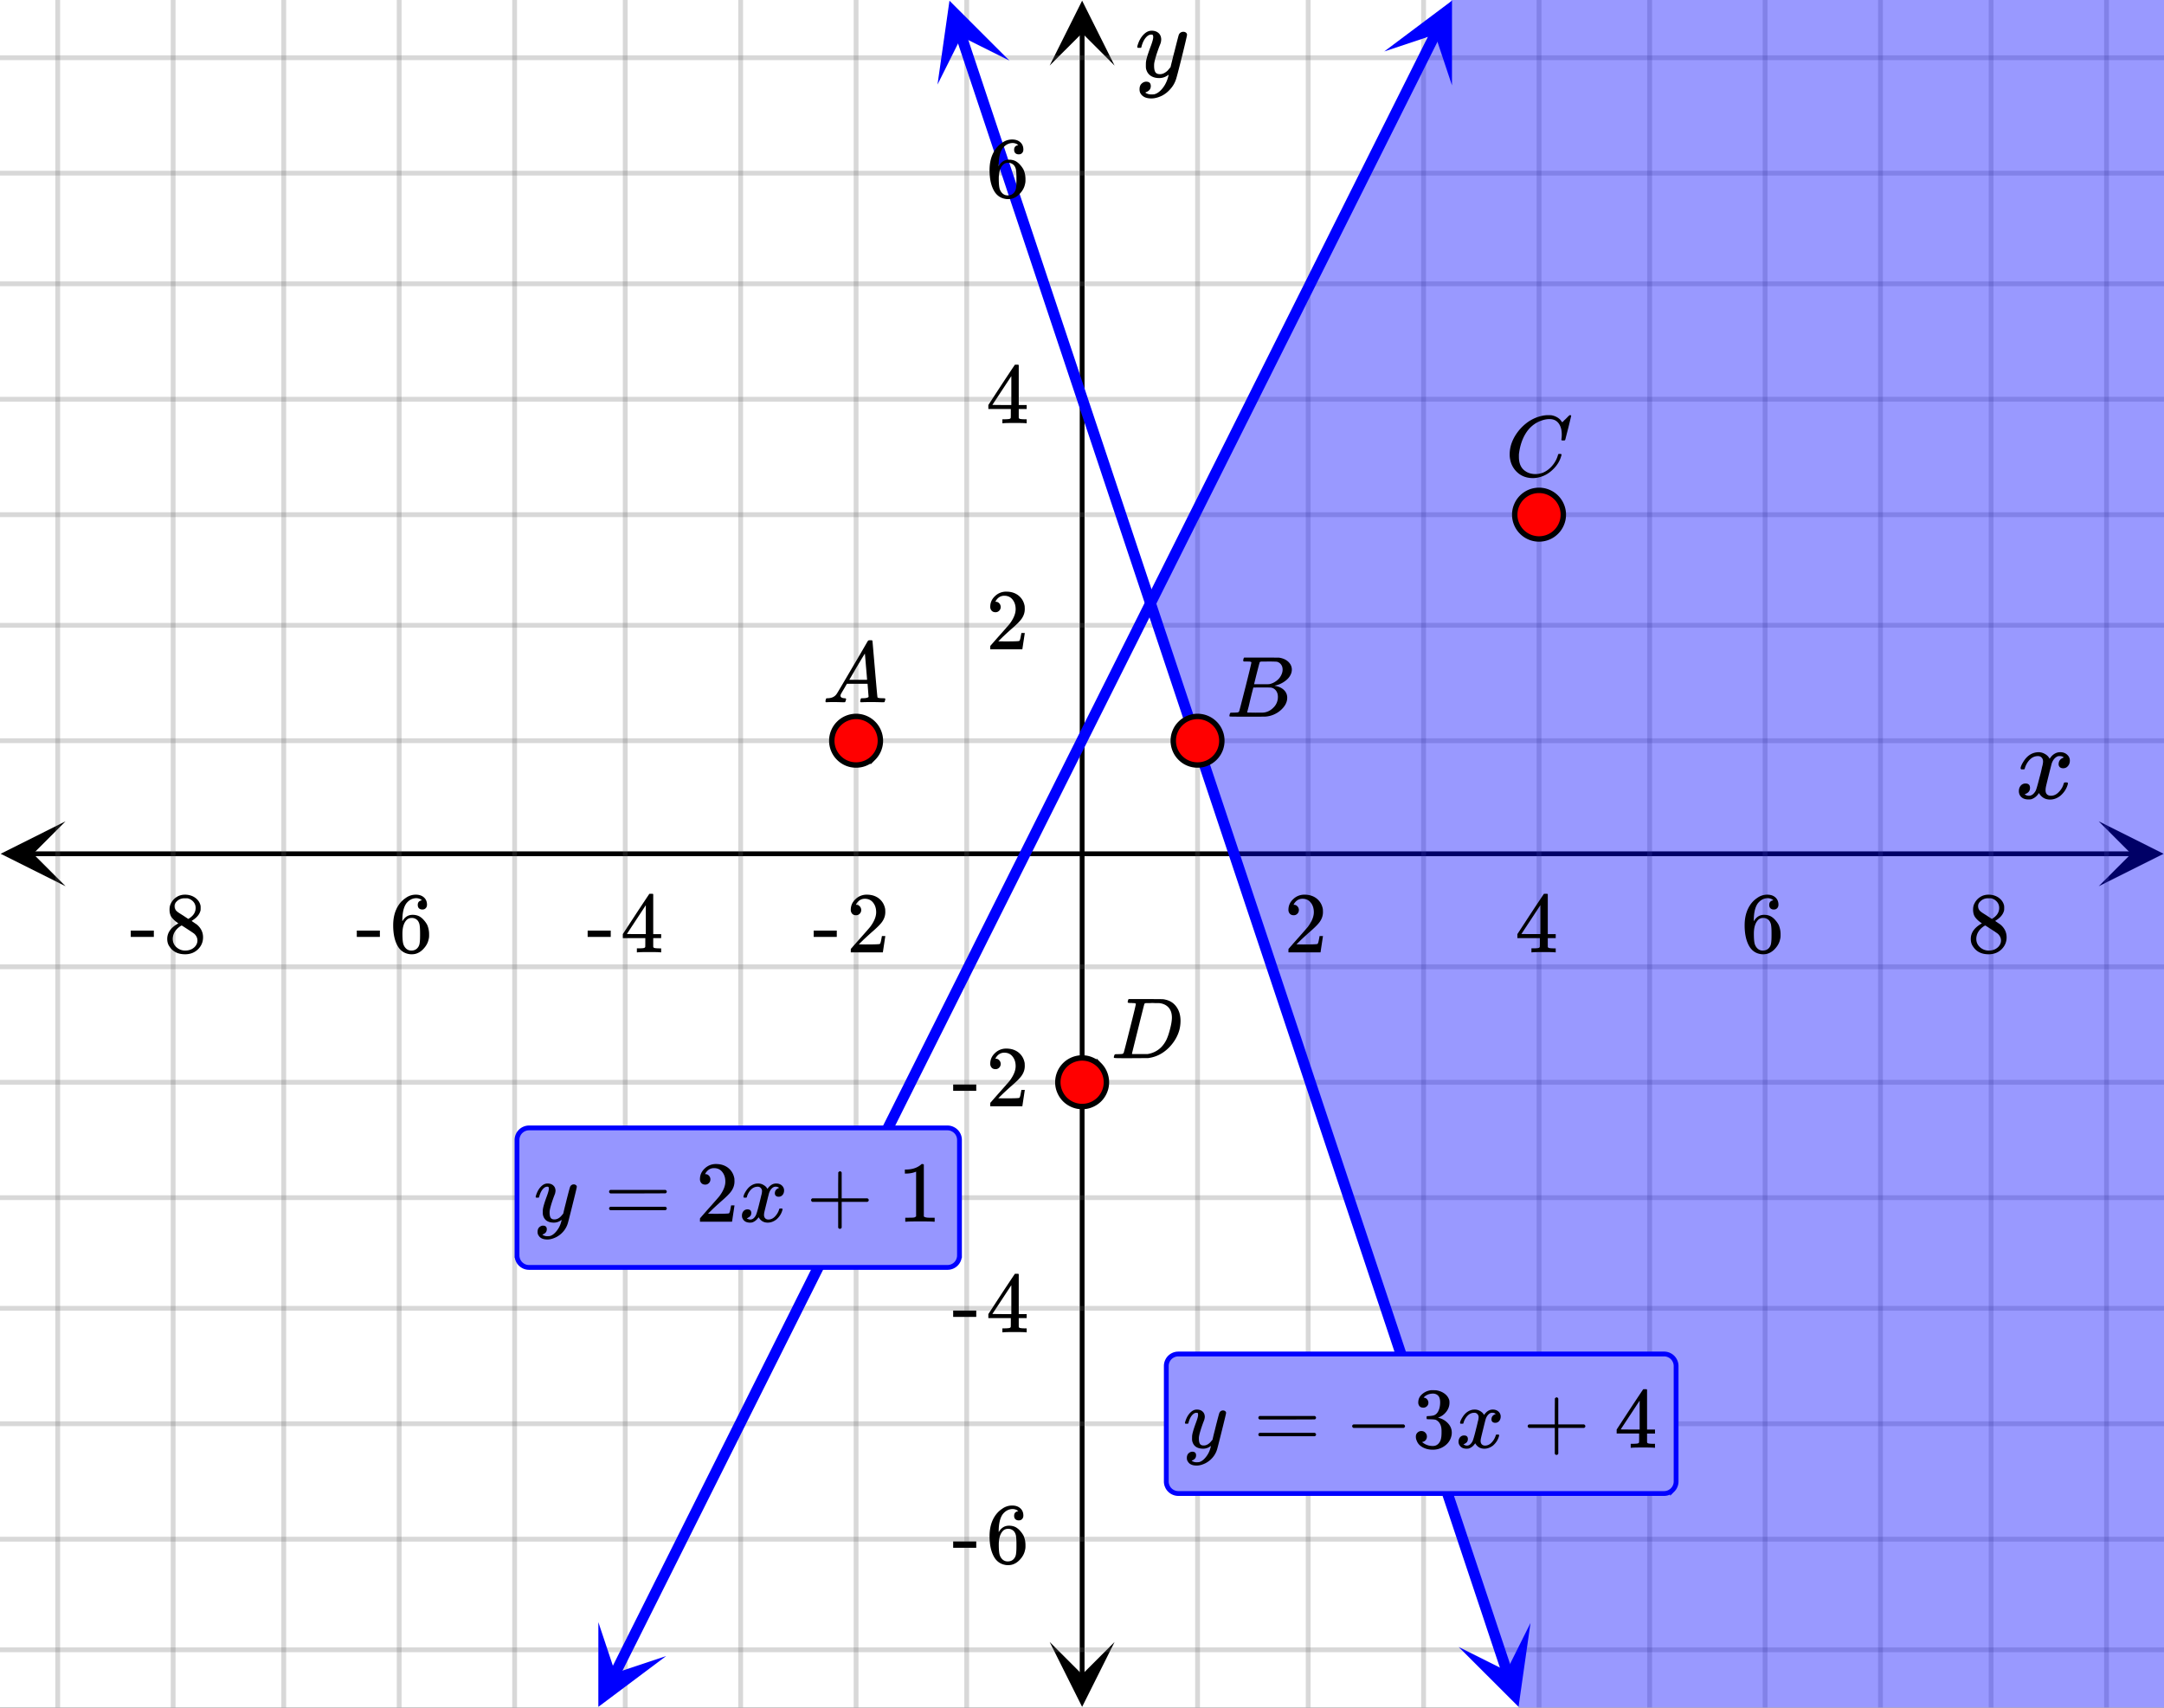 <svg xmlns="http://www.w3.org/2000/svg" xmlns:xlink="http://www.w3.org/1999/xlink" width="449.28" height="354.56" viewBox="0 0 336.96 265.92"><rect x="0" y="0" width="336.96" height="265.92" fill="#333333" stroke="none"/><defs><symbol overflow="visible" id="q"><path d="M.563 0C.5-.063.469-.11.469-.14c0-.04.015-.118.047-.235.03-.113.054-.18.078-.203L.64-.625h.203c.625-.02 1.082-.242 1.375-.672.05-.05.863-1.422 2.437-4.11A452.554 452.554 0 0 0 7.046-9.5c.052-.07.095-.113.126-.125.039-.02.144-.031.312-.031h.235c.05.086.078.133.078.14l.375 4.344c.25 2.906.383 4.375.406 4.406.04.094.332.141.875.141.094 0 .16.008.203.016.04 0 .07.011.094.03a.111.111 0 0 1 .047.095.983.983 0 0 1-.047.187 1.032 1.032 0 0 1-.078.25C9.648-.016 9.594 0 9.5 0c-.168 0-.438-.004-.813-.016-.374-.007-.671-.015-.89-.015-.844 0-1.399.011-1.656.031h-.172a.365.365 0 0 1-.094-.11c0-.019.016-.1.047-.25.031-.124.055-.195.078-.218l.047-.047h.281c.477-.008.766-.082.86-.219L7.03-2.875H3.813l-.454.781c-.324.543-.492.836-.5.875a.524.524 0 0 0-.046.203c0 .23.203.36.609.391.176 0 .265.047.265.14a.583.583 0 0 1-.046.188.754.754 0 0 1-.094.25C3.523-.016 3.473 0 3.39 0c-.157 0-.403-.004-.735-.016-.336-.007-.586-.015-.75-.015C1.258-.031.848-.02.672 0zm6.39-3.5c0-.102-.058-.805-.172-2.11-.105-1.3-.164-1.956-.172-1.968L6.25-7c-.148.242-.434.719-.86 1.438L4.189-3.5H6.952zm0 0"/></symbol><symbol overflow="visible" id="r"><path d="M3.875-8.469c0-.008-.008-.02-.016-.031a.084.084 0 0 0-.046-.016c-.012-.007-.028-.02-.047-.03a.291.291 0 0 0-.094-.017c-.031-.007-.063-.015-.094-.015H3.36a.516.516 0 0 0-.125-.016h-.14c-.305 0-.465-.031-.485-.094-.011-.019-.007-.093.016-.218.05-.176.094-.274.125-.297h2.688c1.5 0 2.335.008 2.515.015.176 0 .36.028.547.079.707.156 1.27.527 1.688 1.109.425.586.64 1.313.64 2.188 0 .449-.055.89-.156 1.328-.262 1.011-.79 1.933-1.578 2.765-.906.93-1.946 1.485-3.11 1.672l-.187.031L3.187 0h-1.5C.883 0 .478-.02.47-.063v-.015C.445-.118.438-.141.438-.141c0-.02.015-.086.046-.203.04-.133.079-.21.11-.234.031-.031.133-.047.312-.047.239 0 .508-.008.813-.031.125-.031.207-.086.25-.172.031-.031.351-1.274.968-3.735.626-2.468.938-3.769.938-3.906zm5.61 2.14c0-.663-.18-1.19-.532-1.577-.355-.383-.844-.61-1.469-.672h-.593c-.157-.008-.305-.016-.438-.016-.137 0-.281.008-.437.016h-.563c-.125.012-.21.055-.25.125-.023.031-.351 1.328-.984 3.89-.637 2.555-.953 3.84-.953 3.86 0 .043.05.062.156.062h2.25c.851-.132 1.57-.492 2.156-1.078.32-.332.586-.71.797-1.14.207-.426.398-.993.578-1.704.188-.718.281-1.304.281-1.765zm0 0"/></symbol><symbol overflow="visible" id="s"><path d="M3.89-8.469c0-.008-.007-.02-.015-.031a.084.084 0 0 0-.047-.016.311.311 0 0 1-.062-.03.156.156 0 0 0-.079-.017c-.03-.007-.062-.015-.093-.015h-.219a.516.516 0 0 0-.125-.016h-.531c-.043-.008-.074-.039-.094-.094-.012-.019-.008-.097.016-.234.039-.164.082-.258.125-.281h1.75c2.332 0 3.562.008 3.687.015.613.094 1.098.313 1.453.657.352.344.531.746.531 1.203 0 .312-.085.617-.25.906-.199.367-.515.695-.953.984-.437.293-.89.485-1.359.579l-.14.046c.593.086 1.07.293 1.437.625.363.336.547.747.547 1.235 0 .648-.297 1.258-.89 1.828a4.026 4.026 0 0 1-2.47 1.11C6.047-.005 5.098 0 3.266 0 1.46 0 .55-.008.53-.031.488-.051.47-.086.47-.141c0-.062.008-.125.031-.187.04-.164.086-.258.14-.281a.954.954 0 0 1 .204-.016h.078c.238 0 .504-.008.797-.031.133-.031.222-.086.265-.172.02-.031.344-1.274.97-3.735.624-2.468.937-3.769.937-3.906zm4.86 1.14c0-.312-.078-.57-.234-.78a1.131 1.131 0 0 0-.625-.438c-.063-.02-.48-.035-1.25-.047-.18 0-.368.008-.563.016h-.64c-.125.012-.211.043-.25.094-.024.043-.172.609-.454 1.703-.273 1.093-.414 1.672-.421 1.734h1.093c.727 0 1.145-.004 1.25-.016.375-.07.723-.222 1.047-.453.332-.226.586-.504.766-.828.187-.332.281-.66.281-.984zm-.734 4.235c0-.394-.106-.722-.313-.984a1.208 1.208 0 0 0-.797-.453c-.054-.008-.43-.016-1.125-.016-1.062 0-1.593.008-1.593.016 0 .023-.086.351-.25.984a121.9 121.9 0 0 0-.454 1.906l-.25.938c0 .043.051.062.157.062.113 0 .476.008 1.093.016.801 0 1.235-.004 1.297-.016.582-.062 1.098-.32 1.547-.78a2.279 2.279 0 0 0 .688-1.673zm0 0"/></symbol><symbol overflow="visible" id="t"><path d="M8.781-6.484c0-.75-.168-1.336-.5-1.766-.324-.426-.793-.64-1.406-.64-.48 0-.996.117-1.547.343-.969.418-1.73 1.117-2.281 2.094-.492.867-.805 1.887-.938 3.062V-3c0 1.031.336 1.773 1.016 2.219.438.304.969.453 1.594.453.343 0 .718-.07 1.125-.219.531-.219 1.008-.57 1.437-1.062.426-.5.723-1.04.89-1.625.032-.114.056-.18.079-.204.031-.019.102-.03.219-.03.187 0 .281.038.281.109 0 .023-.012.07-.031.14-.211.805-.64 1.524-1.297 2.156C6.773-.425 6.05-.016 5.25.173a3.756 3.756 0 0 1-.953.125C3.367.297 2.594.03 1.969-.5A3.566 3.566 0 0 1 .766-2.516a3.733 3.733 0 0 1-.094-.875c0-1.082.336-2.132 1.015-3.156a7.267 7.267 0 0 1 1.5-1.64 6.098 6.098 0 0 1 1.97-1.063c.53-.164 1.015-.25 1.452-.25.32 0 .508.008.563.016.539.093.992.32 1.36.671l.109.141c.05.074.097.137.14.188.04.054.067.078.078.078.032 0 .149-.114.36-.344.062-.05.129-.113.203-.188l.219-.218a.722.722 0 0 1 .14-.14l.203-.204h.079c.124 0 .187.031.187.094 0 .031-.148.648-.438 1.844a166.04 166.04 0 0 0-.484 1.89.239.239 0 0 1-.078.094.858.858 0 0 1-.234.016h-.204a.936.936 0 0 1-.093-.094c0-.008.008-.086.031-.235.02-.175.031-.375.031-.593zm0 0"/></symbol><symbol overflow="visible" id="B"><path d="M6.234-5.813c.125 0 .227.04.313.11.094.062.14.152.14.266 0 .117-.226 1.058-.671 2.828C5.578-.836 5.328.133 5.266.312a3.459 3.459 0 0 1-.688 1.22 3.641 3.641 0 0 1-1.11.874c-.491.239-.945.36-1.359.36-.687 0-1.152-.22-1.39-.657-.094-.125-.14-.304-.14-.53 0-.306.085-.544.265-.72.187-.168.379-.25.578-.25.394 0 .594.188.594.563 0 .332-.157.578-.47.734a.298.298 0 0 1-.062.032.295.295 0 0 0-.078.03c-.011.009-.023.016-.031.016L1.328 2c.031.05.129.11.297.172.133.05.273.078.422.078h.11c.155 0 .273-.012.359-.031.332-.094.648-.324.953-.688A3.69 3.69 0 0 0 4.188.25c.093-.3.14-.477.14-.531 0-.008-.012-.004-.031.015a.358.358 0 0 1-.078.047c-.336.239-.703.36-1.11.36-.46 0-.84-.106-1.14-.313-.293-.219-.48-.531-.563-.937a2.932 2.932 0 0 1-.015-.407c0-.218.007-.382.03-.5.063-.394.266-1.054.61-1.984.196-.531.297-.898.297-1.11a.838.838 0 0 0-.031-.265c-.024-.05-.074-.078-.156-.078h-.063c-.21 0-.406.094-.594.281-.293.293-.511.727-.656 1.297 0 .012-.008.027-.015.047a.188.188 0 0 1-.032.047l-.015.015c-.012.012-.028.016-.047.016h-.36C.305-3.8.281-3.836.281-3.86a.97.97 0 0 1 .047-.203c.188-.625.469-1.113.844-1.468.3-.282.617-.422.953-.422.383 0 .688.105.906.312.227.2.344.485.344.86-.023.168-.04.261-.047.281 0 .055-.07.246-.203.578-.367 1-.586 1.735-.656 2.203a1.857 1.857 0 0 0-.016.297c0 .344.05.61.156.797.114.18.313.266.594.266.207 0 .406-.051.594-.157a1.84 1.84 0 0 0 .422-.328c.093-.101.21-.242.36-.422a32.833 32.833 0 0 1 .25-1.063c.093-.35.175-.687.25-1 .343-1.35.534-2.062.577-2.124a.592.592 0 0 1 .578-.36zm0 0"/></symbol><symbol overflow="visible" id="D"><path d="M.781-3.75C.727-3.8.703-3.848.703-3.89c.031-.25.172-.563.422-.938.414-.633.941-1.004 1.578-1.11.133-.007.235-.015.297-.015.313 0 .598.086.86.25.269.156.46.355.578.594.113-.157.187-.25.218-.282.332-.375.711-.562 1.14-.562.364 0 .661.105.891.312.227.211.344.465.344.766 0 .281-.078.516-.234.703a.776.776 0 0 1-.625.281.64.64 0 0 1-.422-.14.521.521 0 0 1-.156-.39c0-.415.222-.696.672-.845a.58.58 0 0 0-.141-.093.705.705 0 0 0-.39-.094.91.91 0 0 0-.266.031c-.336.149-.586.445-.75.89-.032.075-.164.579-.39 1.516-.231.93-.356 1.45-.376 1.563a1.827 1.827 0 0 0-.047.406c0 .211.063.383.188.516.125.125.289.187.5.187.383 0 .726-.16 1.031-.484.3-.32.508-.676.625-1.063.02-.082.04-.129.063-.14.03-.02.109-.031.234-.031.164 0 .25.039.25.109 0 .012-.012.058-.031.14-.149.563-.461 1.055-.938 1.47-.43.323-.875.484-1.344.484-.625 0-1.101-.282-1.421-.844-.262.406-.594.68-1 .812-.086.02-.2.032-.344.032-.524 0-.89-.188-1.11-.563a.953.953 0 0 1-.14-.531c0-.27.078-.5.234-.688a.798.798 0 0 1 .625-.28c.395 0 .594.187.594.562 0 .336-.164.574-.484.718a.359.359 0 0 1-.063.047l-.078.031c-.012.012-.024.016-.031.016h-.032c0 .031.063.074.188.125a.817.817 0 0 0 .36.078c.32 0 .597-.203.827-.61.102-.163.282-.75.532-1.75.05-.206.109-.437.171-.687.063-.257.11-.457.141-.593.031-.133.05-.211.063-.235a2.86 2.86 0 0 0 .078-.531.678.678 0 0 0-.188-.5.613.613 0 0 0-.484-.203c-.406 0-.762.156-1.063.469a2.562 2.562 0 0 0-.609 1.078c-.012.074-.031.12-.063.14a.752.752 0 0 1-.218.016zm0 0"/></symbol><symbol overflow="visible" id="u"><path d="M.953-4.531c-.074-.063-.11-.125-.11-.188.04-.289.212-.664.516-1.125.508-.77 1.149-1.21 1.922-1.328.145-.02.258-.031.344-.031.375 0 .723.101 1.047.297.32.187.55.43.687.718a3.71 3.71 0 0 0 .266-.343c.406-.446.867-.672 1.39-.672.446 0 .805.133 1.079.39.281.25.422.56.422.922 0 .336-.102.618-.297.844a.916.916 0 0 1-.75.344c-.211 0-.383-.055-.516-.172a.636.636 0 0 1-.187-.469c0-.5.27-.843.812-1.031a.921.921 0 0 0-.172-.125c-.105-.063-.261-.094-.468-.094-.149 0-.25.012-.313.032-.418.18-.727.539-.922 1.078-.031.093-.187.703-.469 1.828-.28 1.125-.433 1.758-.453 1.89a2.74 2.74 0 0 0-.047.5c0 .262.07.47.22.625.155.149.359.22.609.22.457 0 .867-.192 1.234-.579.375-.383.625-.813.75-1.281.039-.114.078-.176.11-.188.03-.02.113-.031.25-.031.206 0 .312.047.312.14 0 .012-.012.07-.031.172-.188.68-.57 1.266-1.141 1.766-.512.399-1.047.594-1.61.594-.761 0-1.34-.336-1.734-1.016-.312.492-.715.813-1.203.969-.105.02-.246.031-.422.031C1.441.156.992-.062.734-.5a1.316 1.316 0 0 1-.156-.656c0-.32.094-.598.281-.828a.95.95 0 0 1 .75-.344c.47 0 .704.23.704.687 0 .399-.188.688-.563.875l-.094.047-.078.031a.123.123 0 0 1-.047.016l-.047.016c0 .031.082.086.25.156.125.055.266.078.422.078.383 0 .723-.242 1.016-.734.113-.196.32-.907.625-2.125.07-.25.144-.524.219-.828.07-.301.125-.536.156-.704.039-.164.066-.265.078-.296.063-.29.094-.5.094-.625 0-.27-.074-.477-.219-.625-.137-.157-.328-.235-.578-.235-.492 0-.918.188-1.281.563a3.171 3.171 0 0 0-.75 1.297c-.024.105-.047.168-.079.187-.023.012-.109.016-.265.016zm0 0"/></symbol><symbol overflow="visible" id="A"><path d="M7.531-7.031c.157 0 .285.043.39.125a.41.41 0 0 1 .173.343c0 .137-.266 1.278-.797 3.422-.531 2.137-.84 3.305-.922 3.516a4.073 4.073 0 0 1-.844 1.469 4.38 4.38 0 0 1-1.343 1.078c-.586.281-1.133.422-1.641.422-.824 0-1.387-.262-1.688-.781-.105-.157-.156-.376-.156-.657 0-.367.102-.652.313-.86.226-.21.468-.312.718-.312.477 0 .72.227.72.688 0 .394-.196.687-.579.875-.023.008-.047.02-.078.031-.031.02-.059.035-.078.047-.024.008-.043.016-.063.016l-.047.03c.032.063.145.13.344.204.176.063.352.094.531.094h.125c.188 0 .329-.012.422-.031.414-.118.805-.391 1.172-.829.375-.437.66-.96.86-1.562.113-.363.171-.578.171-.64 0-.009-.011-.005-.03.015a.546.546 0 0 0-.095.062c-.406.29-.855.438-1.343.438-.555 0-1.012-.133-1.375-.39-.356-.259-.586-.634-.688-1.126a4.332 4.332 0 0 1-.016-.5c0-.258.008-.46.032-.61.07-.456.32-1.253.75-2.39.238-.644.36-1.093.36-1.343A.756.756 0 0 0 2.78-6.5c-.031-.063-.094-.094-.187-.094h-.078c-.25 0-.493.117-.72.344-.355.355-.62.875-.796 1.563 0 .011-.008.03-.016.062a.22.22 0 0 1-.03.063l-.032.015C.91-4.535.89-4.53.859-4.53H.437c-.062-.063-.093-.11-.093-.14 0-.04.015-.118.047-.235.226-.758.57-1.352 1.03-1.782.364-.343.75-.515 1.157-.515.457 0 .82.125 1.094.375.27.25.406.594.406 1.031-.023.211-.039.324-.047.344 0 .074-.086.308-.25.703-.449 1.21-.715 2.094-.797 2.656a3.234 3.234 0 0 0-.015.375c0 .418.062.735.187.953.133.22.375.329.719.329.25 0 .484-.063.703-.188.227-.133.399-.266.516-.39.113-.126.258-.298.437-.516 0-.008.024-.117.078-.328.051-.22.13-.536.235-.954.101-.425.207-.832.312-1.218.407-1.625.63-2.477.672-2.563a.735.735 0 0 1 .703-.437zm0 0"/></symbol><symbol overflow="visible" id="v"><path d="M1.484-5.781c-.25 0-.449-.078-.593-.235a.872.872 0 0 1-.22-.609c0-.645.243-1.195.735-1.656a2.46 2.46 0 0 1 1.766-.703c.77 0 1.41.21 1.922.625.508.418.82.964.937 1.64.008.168.016.32.016.453 0 .524-.156 1.012-.469 1.47-.25.374-.758.89-1.516 1.546-.324.281-.777.695-1.359 1.234l-.781.766 1.016.016c1.414 0 2.164-.024 2.25-.079.039-.007.085-.101.14-.28.031-.095.094-.4.188-.923v-.03h.53v.03l-.374 2.47V0h-5v-.25c0-.188.008-.29.031-.313.008-.007.383-.437 1.125-1.28.977-1.095 1.61-1.813 1.89-2.157.602-.82.907-1.57.907-2.25 0-.594-.156-1.086-.469-1.484-.312-.407-.746-.61-1.297-.61-.523 0-.945.235-1.265.703-.024.032-.047.079-.078.141a.274.274 0 0 0-.047.078c0 .012.02.016.062.016a.68.68 0 0 1 .547.25.801.801 0 0 1 .219.562c0 .23-.078.422-.235.578a.76.76 0 0 1-.578.235zm0 0"/></symbol><symbol overflow="visible" id="w"><path d="M6.234 0c-.125-.031-.71-.047-1.75-.047-1.074 0-1.671.016-1.796.047h-.126v-.625h.422c.383-.008.618-.031.704-.063a.286.286 0 0 0 .171-.14c.008-.008.016-.25.016-.719v-.672h-3.5v-.625l2.031-3.11A431.58 431.58 0 0 1 4.5-9.108c.02-.008.113-.016.281-.016h.25l.078.078v6.203h1.235v.625H5.109V-.89a.25.25 0 0 0 .079.157c.07.062.328.101.765.109h.39V0zm-2.28-2.844v-4.5L1-2.859l1.469.015zm0 0"/></symbol><symbol overflow="visible" id="x"><path d="M5.031-8.11c-.199-.195-.48-.304-.843-.328-.625 0-1.153.274-1.579.813-.418.586-.625 1.492-.625 2.719L2-4.86l.11-.172c.363-.54.859-.813 1.484-.813.414 0 .781.09 1.094.266a2.6 2.6 0 0 1 .64.547c.219.242.395.492.531.75.196.449.297.933.297 1.453v.234c0 .211-.027.403-.078.578-.105.532-.383 1.032-.828 1.5-.387.407-.82.66-1.297.766a2.688 2.688 0 0 1-.547.047c-.168 0-.32-.016-.453-.047-.668-.125-1.2-.484-1.594-1.078C.83-1.66.563-2.79.563-4.218c0-.97.171-1.817.515-2.548.344-.726.82-1.296 1.438-1.703a2.62 2.62 0 0 1 1.562-.515c.531 0 .953.14 1.266.421.32.282.484.665.484 1.141 0 .23-.07.414-.203.547-.125.137-.297.203-.516.203-.218 0-.398-.062-.53-.187-.126-.125-.188-.301-.188-.532 0-.406.21-.644.64-.718zm-.593 3.235a1.18 1.18 0 0 0-.97-.484c-.335 0-.605.105-.812.312C2.22-4.597 2-3.883 2-2.907c0 .794.05 1.345.156 1.657.094.273.242.5.453.688.22.187.477.28.782.28.457 0 .804-.171 1.046-.515.133-.187.22-.41.25-.672.04-.258.063-.64.063-1.14v-.422c0-.508-.023-.895-.063-1.156a1.566 1.566 0 0 0-.25-.688zm0 0"/></symbol><symbol overflow="visible" id="y"><path d="M2.313-4.516c-.438-.289-.778-.593-1.016-.906-.242-.312-.36-.723-.36-1.234 0-.383.07-.707.22-.969.195-.406.488-.734.874-.984.383-.25.82-.375 1.313-.375.613 0 1.144.164 1.594.484.445.324.722.734.828 1.234.007.055.015.164.015.329 0 .199-.008.328-.015.39-.137.594-.547 1.11-1.235 1.547l-.156.11c.5.343.758.523.781.53.664.544 1 1.215 1 2.016 0 .73-.265 1.356-.797 1.875-.53.508-1.199.766-2 .766C2.254.297 1.441-.11.922-.922c-.23-.32-.344-.71-.344-1.172 0-.976.578-1.785 1.735-2.422zM5-6.922c0-.383-.125-.71-.375-.984a1.69 1.69 0 0 0-.922-.516h-.437c-.48 0-.883.164-1.204.485-.23.21-.343.453-.343.734 0 .387.164.695.5.922.039.043.328.23.86.562l.78.516c.008-.008.067-.047.172-.11a2.95 2.95 0 0 0 .25-.187C4.758-5.883 5-6.36 5-6.922zM1.437-2.109c0 .523.192.96.579 1.312a2.01 2.01 0 0 0 1.359.516c.363 0 .695-.07 1-.219.3-.156.531-.36.688-.61.144-.226.218-.472.218-.734 0-.383-.156-.726-.468-1.031-.075-.07-.45-.328-1.125-.766l-.407-.265C3.133-4 3.02-4.07 2.937-4.125l-.109-.063-.156.079c-.563.367-.938.812-1.125 1.343-.074.243-.11.461-.11.657zm0 0"/></symbol><symbol overflow="visible" id="z"><path d="M.14-2.406v-.985h3.594v.985zm0 0"/></symbol><symbol overflow="visible" id="C"><path d="M.75-4.672c0-.125.063-.219.188-.281H9.53c.133.062.203.156.203.281 0 .094-.062.18-.187.25l-4.281.016H.969C.82-4.457.75-4.546.75-4.672zm0 2.61c0-.133.07-.223.219-.266h8.578a.249.249 0 0 0 .062.047l.063.047c.02.011.035.039.047.078.008.031.015.062.015.094 0 .117-.07.203-.203.265H.937C.813-1.859.75-1.945.75-2.063zm0 0"/></symbol><symbol overflow="visible" id="E"><path d="M.938-3.094C.813-3.164.75-3.258.75-3.375c0-.113.063-.203.188-.266h4.03v-2.015l.016-2.032c.094-.113.18-.171.266-.171.113 0 .203.07.266.203v4.015H9.53c.133.075.203.168.203.282 0 .105-.07.195-.203.265H5.516V.922c-.063.125-.157.187-.282.187-.117 0-.203-.062-.265-.187v-4.016zm0 0"/></symbol><symbol overflow="visible" id="F"><path d="M5.61 0c-.157-.031-.872-.047-2.141-.047C2.207-.047 1.5-.03 1.344 0h-.157v-.625h.344c.52 0 .86-.008 1.016-.031.07-.008.18-.067.328-.172v-6.969c-.023 0-.059.016-.11.047a4.134 4.134 0 0 1-1.39.25h-.25v-.625h.25c.758-.02 1.39-.188 1.89-.5a2.46 2.46 0 0 0 .422-.313c.008-.03.063-.046.157-.046a.36.36 0 0 1 .234.078v8.078c.133.137.43.203.89.203h.798V0zm0 0"/></symbol><symbol overflow="visible" id="G"><path d="M1.328-3.094c-.137-.07-.203-.164-.203-.281 0-.113.066-.203.203-.266h7.828c.133.075.203.168.203.282 0 .105-.07.195-.203.265zm0 0"/></symbol><symbol overflow="visible" id="H"><path d="M1.719-6.25c-.25 0-.446-.07-.578-.219a.863.863 0 0 1-.204-.593c0-.508.196-.938.594-1.282a2.566 2.566 0 0 1 1.407-.625h.203c.312 0 .507.008.593.016.301.043.602.137.907.281.593.305.968.727 1.125 1.266.02.093.03.218.03.375 0 .523-.167.996-.5 1.422-.323.418-.73.714-1.218.89-.055.024-.055.04 0 .047.008 0 .05.012.125.031.55.157 1.016.446 1.39.86.376.418.563.89.563 1.422 0 .367-.086.718-.25 1.062-.218.461-.574.84-1.062 1.14-.492.302-1.04.454-1.64.454-.595 0-1.122-.125-1.579-.375-.46-.25-.766-.586-.922-1.016a1.45 1.45 0 0 1-.14-.656c0-.25.082-.453.25-.61a.831.831 0 0 1 .609-.25c.25 0 .453.087.61.25.163.169.25.372.25.61 0 .21-.063.39-.188.547a.768.768 0 0 1-.469.281l-.094.031c.489.407 1.047.61 1.672.61.5 0 .875-.239 1.125-.719.156-.29.234-.742.234-1.36v-.265c0-.852-.292-1.426-.875-1.719-.124-.05-.398-.082-.812-.093l-.563-.016-.046-.031c-.024-.02-.032-.086-.032-.204 0-.113.008-.18.032-.203.03-.03.054-.046.078-.046.25 0 .508-.02.781-.063.395-.05.695-.27.906-.656.207-.395.313-.867.313-1.422 0-.582-.157-.973-.469-1.172a1.131 1.131 0 0 0-.64-.188c-.45 0-.844.122-1.188.36l-.125.094a.671.671 0 0 0-.094.109l-.047.047a.88.88 0 0 0 .094.031c.176.024.328.11.453.266.125.148.188.32.188.515a.715.715 0 0 1-.235.547.76.76 0 0 1-.562.219zm0 0"/></symbol><clipPath id="a"><path d="M0 0h336.96v265.855H0zm0 0"/></clipPath><clipPath id="b"><path d="M.102 127.871H11V138H.102zm0 0"/></clipPath><clipPath id="c"><path d="M326.79 127.871h10.17V138h-10.17zm0 0"/></clipPath><clipPath id="d"><path d="M8 0h321v265.855H8zm0 0"/></clipPath><clipPath id="e"><path d="M163.445 255H174v10.754h-10.555zm0 0"/></clipPath><clipPath id="f"><path d="M163.445 0H174v10.21h-10.555zm0 0"/></clipPath><clipPath id="g"><path d="M0 8h336.96v250H0zm0 0"/></clipPath><clipPath id="h"><path d="M178 0h158.96v265.855H178zm0 0"/></clipPath><clipPath id="i"><path d="M93 252h11v13.855H93zm0 0"/></clipPath><clipPath id="j"><path d="M87.895 263.113L99.77 239.38l23.734 11.879-11.875 23.73zm0 0"/></clipPath><clipPath id="k"><path d="M215 0h12v14h-12zm0 0"/></clipPath><clipPath id="l"><path d="M215.543 8.012l11.875-23.735 23.734 11.875-11.879 23.735zm0 0"/></clipPath><clipPath id="m"><path d="M145 0h13v14h-13zm0 0"/></clipPath><clipPath id="n"><path d="M153.438-1.758l8.398 25.176-25.176 8.398-8.398-25.175zm0 0"/></clipPath><clipPath id="o"><path d="M227 252h12v13.855h-12zm0 0"/></clipPath><clipPath id="p"><path d="M238.316 252.691l8.399 25.176-25.176 8.399-8.398-25.176zm0 0"/></clipPath></defs><g clip-path="url(#a)" fill="#fff"><path d="M0 0h337v265.855H0zm0 0"/><path d="M0 0h337v265.855H0zm0 0"/></g><path d="M5.055 132.93h326.89" fill="none" stroke="#000" stroke-width=".749"/><g clip-path="url(#b)"><path d="M10.21 127.871L.103 132.93l10.109 5.054-5.055-5.054zm0 0"/></g><g clip-path="url(#c)"><path d="M326.79 127.871l10.108 5.059-10.109 5.054 5.055-5.054zm0 0"/></g><g clip-path="url(#d)"><path d="M186.473 0v265.856M203.699 0v265.856M221.672 0v265.856M239.645 0v265.856M256.867 0v265.856M274.844 0v265.856M292.816 0v265.856M310.04 0v265.856M328.012 0v265.856M150.527 0v265.856M133.301 0v265.856M115.328 0v265.856M97.355 0v265.856M80.133 0v265.856M62.156 0v265.856M44.184 0v265.856M26.96 0v265.856M8.988 0v265.856" fill="none" stroke-linecap="round" stroke-linejoin="round" stroke="#666" stroke-opacity=".251" stroke-width=".749"/></g><path d="M168.5 260.8V5.056" fill="none" stroke="#000" stroke-width=".749"/><g clip-path="url(#e)"><path d="M163.445 255.645l5.055 10.109 5.055-10.11-5.055 5.055zm0 0"/></g><g clip-path="url(#f)"><path d="M163.445 10.21L168.5.103l5.055 10.109-5.055-5.055zm0 0"/></g><g clip-path="url(#g)"><path d="M0 115.328h337M0 97.355h337M0 80.133h337M0 62.156h337M0 44.184h337M0 26.96h337M0 8.988h337M0 150.528h337M0 168.5h337M0 186.473h337M0 203.699h337M0 221.672h337M0 239.645h337M0 256.867h337" fill="none" stroke-linecap="round" stroke-linejoin="round" stroke="#666" stroke-opacity=".251" stroke-width=".749"/></g><g clip-path="url(#h)"><path d="M178.984 93.61l167.004-332.505v832.762zm0 0" fill="#00f" fill-opacity=".4"/></g><path d="M95.758 260.586l1.71-3.43.86-1.71.856-1.715.859-1.715.855-1.711.86-1.715.855-1.715.86-1.71.855-1.716.86-1.715.855-1.71.86-1.715.855-1.715.86-1.711.855-1.715.86-1.715.855-1.71.859-1.716.855-1.714.86-1.711.855-1.715.86-1.715.855-1.711.86-1.715.855-1.71.86-1.716.855-1.714.86-1.711.855-1.715.859-1.715.855-1.711.86-1.715.855-1.715.86-1.71.855-1.716.86-1.714.855-1.711.86-1.715.855-1.715.86-1.71.855-1.716.859-1.715.855-1.71.86-1.715.855-1.715.86-1.711.855-1.715.86-1.715.855-1.71.86-1.716.855-1.715.86-1.71.855-1.715.86-1.715.855-1.711.859-1.715.855-1.715.86-1.71.855-1.716.86-1.714.855-1.711.86-1.715.855-1.715.86-1.71 1.71-3.43.86-1.712.855-1.714.86-1.715.855-1.711.86-1.715.855-1.715.86-1.71.855-1.716.859-1.71.855-1.715.86-1.715.855-1.711.86-1.715.855-1.715.86-1.71.855-1.716.86-1.715.855-1.71.86-1.715.855-1.715.86-1.711.855-1.715.859-1.715.855-1.71.86-1.716.855-1.714.86-1.711.855-1.715.86-1.715.855-1.711.86-1.715.855-1.715.86-1.71.855-1.715.859-1.715.855-1.711.86-1.715.855-1.715.86-1.71.855-1.716.86-1.715.855-1.71.86-1.715.855-1.715.86-1.711.855-1.715.859-1.715.856-1.71.859-1.716.855-1.714.86-1.711.855-1.715.86-1.715.855-1.711.86-1.715.855-1.71.86-1.716.855-1.714.86-1.711.855-1.715.859-1.715.855-1.711.86-1.715.855-1.715.856-1.71.86-1.715.855-1.715.859-1.711.855-1.715.86-1.715.855-1.71.86-1.716.855-1.715.86-1.71.855-1.715.86-1.715.855-1.711.86-1.715.855-1.715.859-1.71.855-1.716.86-1.714" fill="none" stroke-width="1.685" stroke-linecap="round" stroke-linejoin="round" stroke="#00f"/><g clip-path="url(#i)"><g clip-path="url(#j)"><path d="M93.172 252.566l-.004 13.188 10.555-7.91-7.914 2.636zm0 0" fill="#00f"/></g></g><g clip-path="url(#k)"><g clip-path="url(#l)"><path d="M215.543 8.012l10.55-7.91-.003 13.187-2.637-7.914zm0 0" fill="#00f"/></g></g><path d="M149.672 5.59l.57 1.71.57 1.708.57 1.71.571 1.708 1.14 3.422.571 1.707.57 1.71.57 1.708.571 1.71.57 1.708 1.141 3.422.566 1.707.57 1.71.571 1.708.57 1.71.57 1.707.57 1.711.571 1.707 1.14 3.422.571 1.707.57 1.711.57 1.707.571 1.711.57 1.707.57 1.711.571 1.707 1.14 3.422.571 1.707.57 1.711.57 1.707.57 1.711.571 1.707 1.14 3.422.571 1.707.567 1.711.57 1.707.57 1.71.57 1.708.57 1.71.571 1.708 1.14 3.422.571 1.707.57 1.71.57 1.708.571 1.71.57 1.708 1.141 3.422.57 1.707.57 1.71.57 1.708.571 1.71.57 1.708.57 1.71.571 1.708 1.14 3.421.571 1.707.57 1.711.567 1.707.57 1.711.57 1.707.57 1.711.571 1.707 1.14 3.422.571 1.707.57 1.711.57 1.707.57 1.711.571 1.707 1.14 3.422.571 1.707.57 1.711.57 1.707.571 1.711.57 1.707.57 1.711.571 1.707 1.14 3.422.571 1.707.57 1.71.57 1.708.57 1.71.567 1.708 1.141 3.422.57 1.707.57 1.71.57 1.708.571 1.71.57 1.708.57 1.71.571 1.708 1.14 3.422.571 1.707.57 1.71.57 1.708.571 1.71.57 1.708.57 1.71.571 1.708 1.14 3.421.57 1.707.571 1.711.57 1.707.57 1.711.571 1.707.567 1.711.57 1.711.57 1.707.57 1.711.57 1.707.571 1.711.57 1.707.57 1.711.571 1.707 1.14 3.422.571 1.707.57 1.711.57 1.707.57 1.711.571 1.707 1.14 3.422.571 1.707.57 1.71.57 1.708.571 1.71.57 1.708.57 1.71.571 1.708.57 1.71.567 1.712.57 1.707.57 1.71.57 1.708.571 1.71" fill="none" stroke-width="1.685" stroke-linecap="round" stroke-linejoin="round" stroke="#00f"/><g clip-path="url(#m)"><g clip-path="url(#n)"><path d="M157.172 9.43L147.844.11l-1.864 13.054 3.73-7.46zm0 0" fill="#00f"/></g></g><g clip-path="url(#o)"><g clip-path="url(#p)"><path d="M238.316 252.691l-1.859 13.055-9.328-9.32 7.46 3.726zm0 0" fill="#00f"/></g></g><path d="M137.086 115.328c0 .504-.098.985-.29 1.45-.19.46-.464.87-.82 1.226a3.758 3.758 0 0 1-2.675 1.105c-.5 0-.985-.093-1.446-.285a3.718 3.718 0 0 1-1.226-.82 3.758 3.758 0 0 1-.82-1.227 3.763 3.763 0 0 1 0-2.894c.191-.465.464-.875.82-1.227a3.718 3.718 0 0 1 1.226-.82 3.763 3.763 0 0 1 2.895 0c.461.191.871.465 1.227.82.355.352.628.762.82 1.227.191.46.289.945.289 1.445zm0 0M172.281 168.5c0 .5-.093.984-.289 1.445a3.785 3.785 0 0 1-.816 1.23 3.785 3.785 0 0 1-1.23.817c-.462.196-.946.29-1.446.29s-.984-.094-1.45-.29a3.81 3.81 0 0 1-1.226-.816 3.785 3.785 0 0 1-.816-1.23 3.673 3.673 0 0 1-.29-1.446 3.81 3.81 0 0 1 1.105-2.676 3.81 3.81 0 0 1 2.677-1.105c.5 0 .984.094 1.445.289.465.191.875.465 1.23.816a3.81 3.81 0 0 1 1.106 2.676zm0 0M190.254 115.328a3.76 3.76 0 0 1-1.106 2.676 3.758 3.758 0 0 1-2.675 1.105c-.5 0-.985-.093-1.446-.285a3.678 3.678 0 0 1-1.226-.82 3.758 3.758 0 0 1-.82-1.227 3.763 3.763 0 0 1 0-2.894c.19-.465.464-.875.82-1.227a3.678 3.678 0 0 1 1.226-.82 3.763 3.763 0 0 1 2.895 0c.46.191.871.465 1.226.82.356.352.63.762.82 1.227.192.46.286.945.286 1.445zm0 0M243.426 80.133c0 .5-.094.98-.29 1.445a3.768 3.768 0 0 1-3.491 2.336 3.777 3.777 0 0 1-3.493-2.336 3.687 3.687 0 0 1-.289-1.445c0-.504.094-.985.29-1.45a3.768 3.768 0 0 1 3.492-2.335c.5 0 .984.097 1.445.289a3.768 3.768 0 0 1 2.047 2.047c.195.464.289.945.289 1.449zm0 0" fill="red" stroke-width=".843" stroke="#000"/><use xlink:href="#q" x="128.06" y="109.338"/><use xlink:href="#r" x="172.993" y="164.756"/><use xlink:href="#s" x="190.967" y="111.584"/><use xlink:href="#t" x="234.402" y="74.14"/><use xlink:href="#u" x="313.784" y="124.316"/><use xlink:href="#v" x="199.953" y="148.28"/><use xlink:href="#w" x="235.9" y="148.28"/><use xlink:href="#x" x="271.098" y="148.28"/><use xlink:href="#y" x="306.296" y="148.28"/><use xlink:href="#z" x="126.562" y="148.28"/><use xlink:href="#v" x="131.804" y="148.28"/><use xlink:href="#z" x="91.364" y="148.28"/><use xlink:href="#w" x="96.607" y="148.28"/><use xlink:href="#z" x="55.418" y="148.28"/><use xlink:href="#x" x="60.66" y="148.28"/><use xlink:href="#z" x="20.22" y="148.28"/><use xlink:href="#y" x="25.462" y="148.28"/><use xlink:href="#A" x="176.738" y="11.982"/><use xlink:href="#v" x="153.522" y="101.1"/><use xlink:href="#w" x="153.522" y="65.902"/><use xlink:href="#x" x="153.522" y="30.704"/><use xlink:href="#z" x="148.28" y="172.244"/><use xlink:href="#v" x="153.522" y="172.244"/><use xlink:href="#z" x="148.28" y="207.442"/><use xlink:href="#w" x="153.522" y="207.442"/><use xlink:href="#z" x="148.28" y="243.389"/><use xlink:href="#x" x="153.522" y="243.389"/><path d="M80.504 195.461v-17.973a1.889 1.889 0 0 1 .55-1.324c.176-.176.38-.312.606-.406.23-.098.469-.145.719-.145h65.152c.25 0 .489.047.715.145a1.877 1.877 0 0 1 1.016 1.012c.093.23.14.468.14.718v17.973a1.88 1.88 0 0 1-.547 1.324 1.851 1.851 0 0 1-1.324.547H82.38c-.25 0-.488-.047-.719-.14a1.92 1.92 0 0 1-.605-.407 1.884 1.884 0 0 1-.55-1.324zm0 0" fill="#9696ff" stroke="#00f" stroke-width=".749"/><use xlink:href="#B" x="83.127" y="190.218"/><use xlink:href="#C" x="94.091" y="190.218"/><use xlink:href="#v" x="108.32" y="190.218"/><use xlink:href="#D" x="115.06" y="190.218"/><use xlink:href="#E" x="125.544" y="190.218"/><use xlink:href="#F" x="139.773" y="190.218"/><path d="M181.606 230.656v-17.972a1.88 1.88 0 0 1 .546-1.325 1.88 1.88 0 0 1 1.324-.547h75.641c.246 0 .485.047.715.141.23.098.434.23.606.406.175.176.312.38.406.61.097.23.144.469.144.715v17.972c0 .25-.047.489-.144.719-.094.23-.23.43-.406.606a1.778 1.778 0 0 1-.606.406c-.23.097-.469.144-.715.144h-75.64c-.246 0-.485-.047-.715-.144a1.832 1.832 0 0 1-.61-.406 1.805 1.805 0 0 1-.402-.606 1.818 1.818 0 0 1-.144-.719zm0 0" fill="#9696ff" stroke="#00f" stroke-width=".749"/><use xlink:href="#B" x="184.227" y="225.416"/><use xlink:href="#C" x="195.191" y="225.416"/><use xlink:href="#G" x="209.42" y="225.416"/><use xlink:href="#H" x="219.904" y="225.416"/><use xlink:href="#D" x="226.644" y="225.416"/><use xlink:href="#E" x="237.129" y="225.416"/><use xlink:href="#w" x="251.358" y="225.416"/></svg>